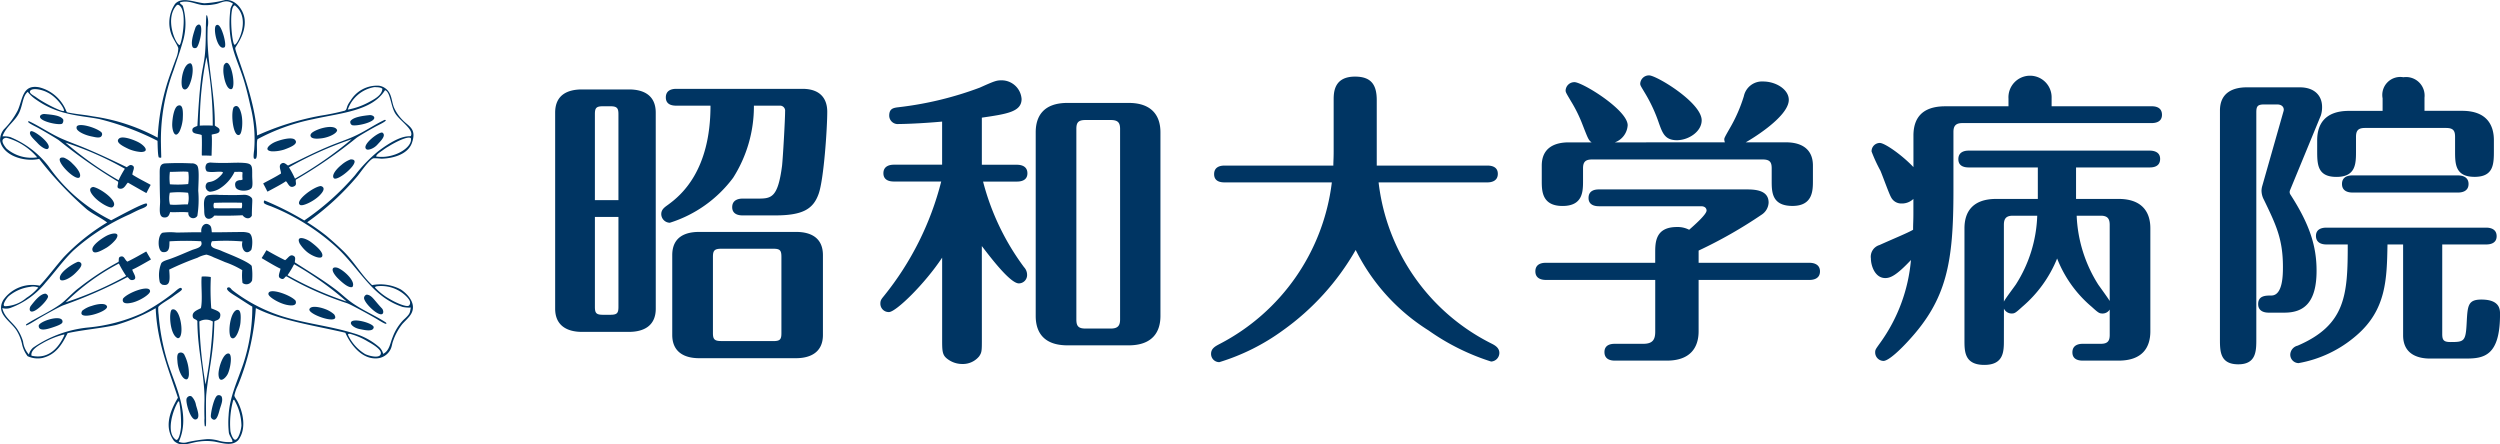 <svg xmlns="http://www.w3.org/2000/svg" width="281.275" height="50"><g fill="#003563"><path d="M73.78 34.728c0 2.028-1.48 2.613-3.027 2.613h-5.265c-1.755 0-3.028-.756-3.028-2.613V12.675c0-2.062 1.479-2.613 3.028-2.613h5.262c1.754 0 3.027.722 3.027 2.613zm-4.2-12.212v-9.665c0-.654-.137-.895-.895-.895h-.859c-.757 0-.895.206-.895.895v9.665zm-2.648 1.893v10.112c0 .688.137.895.895.895h.859c.757 0 .895-.206.895-.895V24.409zm9.15-12.52c-.447 0-1.17-.1-1.17-.929 0-.861.756-.964 1.17-.964h14.206c1.961 0 2.786 1.066 2.786 2.581 0 1.822-.379 7.566-.964 9.217-.618 1.754-1.822 2.442-4.918 2.442h-3.644c-.411 0-1.169-.1-1.169-.929 0-.859.791-.963 1.169-.963h1.617c1.583 0 2.34 0 2.822-3.681.1-.895.344-5.194.344-6.123a.572.572 0 00-.62-.652h-2.889a14.968 14.968 0 01-2.339 8.117 14.189 14.189 0 01-7.12 5.056.983.983 0 01-.964-.963c0-.517.344-.757.724-1.032 1.478-1.066 4.815-3.818 4.815-11.178zM78.661 40.3c-1.754 0-3.027-.757-3.027-2.615v-8.977c0-2.064 1.479-2.615 3.027-2.615h10.9c1.754 0 3.027.722 3.027 2.615v8.977c0 2.031-1.513 2.615-3.027 2.615zm8.361-1.925c.757 0 .895-.206.895-.895v-8.565c0-.723-.137-.93-.895-.93h-5.881c-.791 0-.929.242-.929.93v8.56c0 .688.171.895.929.895zm23.448-.276c0 1.376 0 1.547-.308 1.994a2.362 2.362 0 01-1.893.859 2.723 2.723 0 01-1.651-.549c-.618-.447-.618-.895-.618-2.3v-9.116c-1.927 2.923-5.194 6.123-5.986 6.123a.939.939 0 01-.963-.963c0-.379.137-.516.412-.861a33.581 33.581 0 006.433-12.864h-5.334c-.413 0-1.17-.1-1.17-.929 0-.859.791-.963 1.17-.963h5.435v-4.85c-2.615.24-4.575.274-4.884.274a.96.96 0 01-1.068-.929c0-.825.481-.893 1.068-.963a38.5 38.5 0 009.114-2.2c1.686-.756 1.893-.825 2.477-.825a2.255 2.255 0 012.235 2.1c0 1.446-1.65 1.686-4.472 2.1v5.3h3.956c.379 0 1.171.1 1.171.963s-.827.929-1.171.929h-3.818a27.778 27.778 0 004.609 9.631 1.257 1.257 0 01.344.861.933.933 0 01-.929.963c-1 0-3.337-3.13-4.163-4.2zm20.092-2.545c0 1.823-.929 3.3-3.578 3.3h-6.88c-2.647 0-3.576-1.444-3.576-3.3V14.88c0-1.822.893-3.3 3.576-3.3h6.88c2.613 0 3.578 1.444 3.578 3.3zm-4.541-21.051c0-.654-.205-1-1.031-1h-2.889c-.827 0-1 .342-1 1v21.429c0 .688.171 1.032 1 1.032h2.889c.825 0 1.031-.378 1.031-1.032zm11.749 6.018c-.446 0-1.169-.1-1.169-.929 0-.859.757-.963 1.169-.963h12.245c0-.551.035-.722.035-1.651v-5.711c0-.825 0-2.648 2.406-2.648 1.825 0 2.442.929 2.442 2.648v7.362h12.453c.413 0 1.169.1 1.169.929 0 .859-.791.963-1.169.963h-12.245a23.248 23.248 0 0012.624 18.093c.414.206.963.481.963 1.1a.978.978 0 01-.927.963 25.568 25.568 0 01-7.052-3.508 22.472 22.472 0 01-8.186-9.046 28.407 28.407 0 01-8.188 9.046 24.045 24.045 0 01-7.154 3.577.923.923 0 01-.929-.929c0-.62.481-.861 1-1.135a23.7 23.7 0 0012.589-18.162zm36.143 10.973c-.448 0-1.169-.137-1.169-.964 0-.859.756-.963 1.169-.963h12.314v-1.1c0-1.169 0-2.925 2.442-2.925a2.774 2.774 0 011.376.31c.584-.515 1.961-1.72 1.961-2.167 0-.034 0-.481-.62-.481h-11.49c-.41 0-1.169-.1-1.169-.929 0-.893.791-.963 1.169-.963h16.649c1.066 0 2.442.137 2.442 1.48a1.705 1.705 0 01-.756 1.341 51.6 51.6 0 01-7.119 4.059v1.376h12.485c.413 0 1.169.137 1.169.963 0 .861-.791.964-1.169.964h-12.486v5.779c0 1.822-.93 3.3-3.579 3.3h-5.846c-.414 0-1.169-.1-1.169-.963s.791-.929 1.169-.929h3.2c1.1 0 1.344-.516 1.344-1.376v-5.813zm20.157-15.48a.984.984 0 01-.071-.344c0-.137.071-.274.62-1.237a17.07 17.07 0 001.583-3.613 2.087 2.087 0 012.167-1.651c1.444 0 2.888.895 2.888 2.064 0 1.995-4.642 4.677-4.849 4.781h4.537c1.754 0 3.027.757 3.027 2.615v1.685c0 1.1 0 2.855-2.3 2.855-2.339 0-2.339-1.583-2.339-2.855v-1.371c0-.652-.171-1-1-1h-19.226c-.791 0-1 .344-1 1v1.376c0 1.2 0 2.855-2.306 2.855-2.338 0-2.338-1.721-2.338-2.855v-1.685c0-2.03 1.479-2.615 3.027-2.615h2.581c-.346-.24-.414-.447-1.034-2.028a15.693 15.693 0 00-1.273-2.581c-.549-.929-.617-1.032-.617-1.237a.985.985 0 011-.929c.892 0 5.983 3.13 5.983 4.85a2.195 2.195 0 01-1.444 1.925zm-5.4-.24c-1.341 0-1.619-.791-2.029-1.927a17.136 17.136 0 00-1.48-3.232c-.552-.929-.62-1-.62-1.205a.986.986 0 011-.929c.824 0 5.915 3.062 5.915 5.057-.002 1.274-1.482 2.236-2.787 2.236zm37.305-3.818v-.859a2.429 2.429 0 114.852-.07v.929h11.248c.378 0 1.169.069 1.169.963 0 .827-.759.929-1.169.929h-21.294c-.791 0-1 .379-1 1v6.6c0 8.05-.72 12.211-5.091 16.923-.72.791-2.164 2.236-2.784 2.236a.955.955 0 01-.93-.963c0-.31.071-.378.585-1.1a18.664 18.664 0 003.44-9.289c-1.615 1.72-2.3 2.03-2.888 2.03-1.169 0-1.619-1.41-1.619-2.2a1.373 1.373 0 01.963-1.514c1.757-.791 3.13-1.342 3.786-1.72 0-.825.033-.895.033-1.891v-1.581a1.84 1.84 0 01-1.305.516 1.289 1.289 0 01-1.2-.688c-.239-.414-.859-2.168-1.2-2.993a17.291 17.291 0 01-1-2.167.931.931 0 01.927-.963c.552 0 2.477 1.341 3.783 2.716v-3.541c0-1.858.862-3.3 3.579-3.3zm-.517 26.313c0 1.239 0 2.786-2.2 2.786-2.236 0-2.236-1.514-2.236-2.786V25.681c0-1.824.9-3.3 3.576-3.3h4.678v-3.542h-7.773c-.378 0-1.169-.07-1.169-.929 0-.895.824-.964 1.169-.964h20.364c.378 0 1.169.1 1.169.929 0 .895-.791.964-1.169.964h-8.291v3.542h4.784c2.613 0 3.576 1.445 3.576 3.3v11.592c0 1.822-.895 3.3-3.576 3.3h-4.025c-.377 0-1.169-.067-1.169-.929 0-.895.824-.963 1.169-.963h2.029c.791 0 1-.344 1-1v-2.854a.942.942 0 01-.791.446c-.378 0-.481-.068-1.237-.756a13.54 13.54 0 01-3.889-5.435 14.069 14.069 0 01-3.922 5.435c-.756.688-.859.756-1.2.756a.966.966 0 01-.862-.549zm0-4.333c.139-.31 1.137-1.617 1.344-1.927a15.263 15.263 0 002.407-7.74h-2.752c-.791 0-1 .379-1 1.032zm8.189-9.667a15.644 15.644 0 002.442 7.775c.171.241 1.1 1.514 1.273 1.822v-8.565c0-.653-.207-1.032-1-1.032zm16.12-11.831c0-2.029 1.48-2.613 3.027-2.613h5.951c1.686 0 2.512.963 2.512 2.2a2.97 2.97 0 01-.138.963l-3.473 8.428a.519.519 0 00.032.447c2.2 3.4 2.959 5.847 2.959 8.6 0 3.646-1.48 4.713-3.612 4.713h-1.79c-.445 0-1.169-.139-1.169-.964 0-.963.859-.963 1.479-.963 1.308 0 1.308-2.374 1.308-3.234 0-3.13-.791-4.747-2.135-7.533a2.2 2.2 0 01-.275-1.032 1.993 1.993 0 01.071-.481l2.407-8.461c.1-.31-.068-.757-.724-.757h-1.444c-.756 0-.895.207-.895.895v25.488c0 1.342 0 2.855-2.029 2.855-2.064 0-2.064-1.48-2.064-2.855zm18.849 15.066c-.068 3.921-.135 7.362-3.508 10.251a13.515 13.515 0 01-6.5 3.1.953.953 0 01-.93-.964 1.076 1.076 0 01.827-1c5.433-2.34 5.64-5.745 5.64-11.387h-2.407c-.378 0-1.169-.1-1.169-.963 0-.825.756-.929 1.169-.929h17.99c.378 0 1.169.1 1.169.963 0 .825-.756.929-1.169.929h-4.952v10.078c0 .688.174.9.93.9 1.547 0 1.718-.07 1.822-2.2.1-1.891.139-2.579 1.651-2.579 2.1 0 2.1 1.136 2.1 1.651 0 4.747-1.857 4.987-3.886 4.987h-3.989c-1.515 0-3.03-.584-3.03-2.613V27.503zm-.549-16.442a2.023 2.023 0 012.339-2.372 2.085 2.085 0 012.374 2.3v1.479h4.231c2.991 0 3.576 1.858 3.576 3.3v1.135c0 1.513 0 2.993-2.167 2.993-2.2 0-2.2-1.48-2.2-2.923v-1.577c0-.654-.174-1-1-1h-9.151c-.788 0-.995.344-.995 1v1.583c0 1.41 0 2.923-2.2 2.923-2.168 0-2.168-1.446-2.168-2.993v-1.135c0-1.824.9-3.3 3.579-3.3h3.782zm-3.4 10.6c-.448 0-1.169-.137-1.169-.963 0-.861.756-.964 1.169-.964h11.9c.413 0 1.169.138 1.169.964 0 .859-.791.963-1.169.963z"/><path d="M23.207 1.733h.089a2.473 2.473 0 01.072 1.308c-.018.448-.03 1.1-.016 1.563.087 3.03.854 6.36.818 9.515.232.214.57.258.535.6-.054.362-.606.317-.892.438.069.5 0 1.749-.005 2.321 0 .017-.025.046-.042.044a17.55 17.55 0 00-1.026-.025c-.014 0-.038-.035-.038-.052 0-.694.04-1.5-.011-2.25-.393-.184-1.052-.08-1.052-.555 0-.3.267-.336.571-.478.107-1.871.2-3.518.434-5.464.107-.829.314-1.654.4-2.474.16-1.5.071-2.953.16-4.37v-.117m-.73 12.4a11.461 11.461 0 011.461 0 40.406 40.406 0 00-.708-7.717 38.576 38.576 0 00-.751 7.717zm-.789-8.815c-.261-.478.054-1.475.3-2.2.057-.168.248-.389.425-.357.519.094.063 2.2-.268 2.575a.347.347 0 01-.457-.018zm17.739 8.308c.319-.462 1.38-.6 2.157-.678.181-.018.472.067.523.251.152.54-1.99 1.029-2.489.878a.384.384 0 01-.191-.451zm-14.181-8.3c-.8.387-1.3-2.167-.939-2.47.382-.319.7.645.844 1.1.161.551.289 1.284.095 1.37zm.787 4.701c-.451.066-.75-.868-.839-1.483a3.2 3.2 0 01-.015-1.184c.737-1.386 1.476 2.553.854 2.667zm-4.595-2.909c.331.132.3 1.141.06 1.929-.124.41-.345 1-.683 1.014-.178.007-.294-.137-.347-.375-.16-.854.244-2.602.97-2.568zm16.492 7.517c.007.357-.9.818-1.739.922-.436.055-1.084.1-1.228-.211-.077-.16.012-.325.215-.471.74-.498 2.494-.92 2.752-.24zm-17.886-2.757c.606-.218.555.855.519 1.554a4.363 4.363 0 01-.356 1.342c-.517.917-.846-.08-.828-.807.018-.662.2-1.933.666-2.089m13.15 3.856c.44.47-.566.848-1.222 1.092a4.354 4.354 0 01-1.373.2c-1.047-.111-.261-.809.413-1.08.616-.246 1.855-.579 2.182-.215m-6.906-3.663c.018 0 .522-.62.86.713.22.871.095 2.209-.189 2.37-.706.402-1.028-2.335-.671-3.083zm14.943 4.721c-.637-.457 1.506-2.078 1.81-1.861.453.323-.254.978-.573 1.334-.429.48-1.074.665-1.237.527zm-3.677 3.247c-.288-.361.375-1.1.866-1.488a3.229 3.229 0 011.026-.616c1.586-.06-1.479 2.596-1.892 2.104zm-1.454.89c.009.015.8.138-.182 1.1-.64.629-1.859 1.2-2.141 1.032-.703-.406 1.497-2.063 2.323-2.132zm-14.9 2.966c-.73-.088-1.452.015-2.058-.036-.089.312-.2.558-.495.6-.947.13-.6-1.133-.634-1.928a75.112 75.112 0 01-.043-2.745c0-.764-.062-1.335.582-1.4a28.782 28.782 0 013.006-.005.765.765 0 01.6.208c.29.29.184 1.607.148 2.863a11.625 11.625 0 01-.1 2.831.547.547 0 01-1.006-.388zm-2.082-4.561a5.229 5.229 0 000 1.4 11.773 11.773 0 002.058-.027 4.4 4.4 0 00.009-1.369c-.464-.086-1.408.013-2.067-.005zm.006 3.674c.552.093 1.409-.037 2.015-.009a2.681 2.681 0 00.026-1.311 9.04 9.04 0 00-2.058-.009 2.9 2.9 0 00.017 1.329zm8.173-2.816a2.908 2.908 0 010-.777c-.16-.157-.621-.048-.906-.082a4.489 4.489 0 01-1.74 1.922 2.414 2.414 0 01-1.033.317.6.6 0 01-.345-.97c.2-.212.5-.018 1.157-.49.3-.218.765-.7.62-.752-.35-.131-1.262.1-1.779-.08a.7.7 0 010-.873.761.761 0 01.428-.119c1.794.121 2.665-.039 3.734.039 1 .07.943.354.943 1.432 0 .539.121 1.222-.108 1.441-.4.38-1.627.34-1.77-.175-.135-.478.051-.691.464-.759a.543.543 0 00.338-.075m1.037 4.071c-.254.481-.791.312-1.041-.045a42.287 42.287 0 01-3.184.036c-.3.43-.934.569-1.094-.073a2.6 2.6 0 01-.039-.417c0-.655-.189-1.533.417-1.795a4.987 4.987 0 011.287-.036c.82 0 1.614.045 2.783-.018a1.244 1.244 0 01.644.172c.426.327.241.155.227 2.176zm-4.251-1.441a.794.794 0 000 .607c.8.023 2.253 0 3.109 0a1.451 1.451 0 00.028-.617 48.736 48.736 0 00-3.137.01zm-4.078 15.229c-.927-.342-1.045-3.1-.642-3.228.766-.248 1.2 1.862 1.01 2.75-.058.27-.156.478-.368.478zm6.662-3.178c.463-.088.44.734.387 1.413-.053.64-.47 1.919-.934 1.769-.2-.064-.248-.3-.284-.542-.107-.873.209-2.532.851-2.653m-6.516 4.836a.45.45 0 01.593.268 4.718 4.718 0 01.489 2.181c-.018.251-.094.546-.292.538-.494-.021-.919-1.133-.99-1.913-.013-.309-.131-.96.2-1.074zm5.587.085c.4.14.18 1.613-.123 2.267-.214.472-1 1.225-1.052.079-.017-.74.541-2.496 1.175-2.346zm-.824 4.838c.161.4-.011.806-.189 1.358-.124.425-.3 1.314-.7 1.242a.419.419 0 01-.32-.32c-.053-.309.356-2.347.784-2.424a.383.383 0 01.425.144zm-3.356.005a1.81 1.81 0 01.474.957c.125.469.542 1.5-.029 1.613-.553.1-1.1-1.7-1.047-2.265.025-.261.366-.496.602-.305z" fill-rule="evenodd"/><path d="M26.469 5.436c.017.551 2.307 5.791 2.454 9.81a30.816 30.816 0 017.154-2.234 26.248 26.248 0 002.714-.56c.332-.178.079-.363.626-1.091a3.481 3.481 0 013.22-1.717 1.62 1.62 0 011.254.96c.214.49.232.993.446 1.513a4.663 4.663 0 00.891 1.315c.713.8 1.693.984 1.12 2.643-.4 1.158-1.865 1.742-3.452 1.781a5.827 5.827 0 00-.865-.048c-.44.095-1.439 1.536-1.777 1.964a30 30 0 01-5.692 5.236 24.158 24.158 0 012.163 1.525 37.517 37.517 0 011.877 1.693c1.212 1.18 2.031 2.678 3.261 3.854a4.922 4.922 0 013.225.481c.82.537 1.953 1.754 1.026 2.97-.2.276-.627.676-.841.915a6.362 6.362 0 00-1.031 1.874c-.142.352-.13.619-.291.962a1.838 1.838 0 01-1.683 1.041c-1.64.025-2.862-1.624-3.413-2.885-3.387-.8-7.237-1.338-10.071-2.773a27.917 27.917 0 01-2.022 8.713 4.735 4.735 0 00-.392 1.115c0 .162.232.432.356.678.606 1.182 1.052 3.037.089 4.339-.642.678-1.575.4-2.627.184a5.9 5.9 0 00-1.724-.025c-1.141.129-2.027.706-2.882-.053-1.1-1.483-.55-3.213.436-4.865-1.016-3.119-2.353-6.234-2.5-10.077a20.6 20.6 0 01-4.485 1.894c-1.712.382-3.678.532-5.425.915-.588 1.175-1.247 2.4-2.836 2.792a2.7 2.7 0 01-1.668-.2 3.455 3.455 0 01-.641-1.432 4.822 4.822 0 00-.606-1.475c-.731-1.117-2.371-1.86-1.48-3.425a3.991 3.991 0 014.086-1.6c.891-.941 1.811-2.191 2.684-3.179a23.337 23.337 0 014.908-3.934c-.713-.542-1.542-.9-2.255-1.451a38.979 38.979 0 01-5.391-5.7c-1.675.368-4.037-.348-4.394-2.009a1.891 1.891 0 01.42-1.316 8.455 8.455 0 001.562-2.134c.57-1.266.512-2.943 2.4-2.6a4.387 4.387 0 011.993 1.094 4.456 4.456 0 011.087 1.629.271.271 0 00.13.106c1.075.22 1.767.24 2.836.441a21.678 21.678 0 017.3 2.4 24.291 24.291 0 011.59-7.614c.1-.307.3-.811.443-1.225a3.269 3.269 0 00.287-1.232c-.11-.379-.628-1.111-.771-1.53a3.774 3.774 0 01.409-3.455c.784-.849 2.175-.163 3.28-.068a11.233 11.233 0 002.335-.361c1.191-.122 2.071 1.1 2.2 2.117.218 1.733-1.104 3.158-1.047 3.314zM24.115.488a5.212 5.212 0 01-1.325.081c-.82-.1-1.579-.573-2.475-.316-.256.074.186.266.258.421a6.981 6.981 0 01-.054 4.181c-.321 1.1-.617 1.917-.991 3.045a22.349 22.349 0 00-1.418 8.386c0 .245.022.9.033 1.388 0 .136-.157.038-.238.055-.162.032-.166-1.567-.184-1.887a30.643 30.643 0 00-6.558-2.451c-1.3-.245-2.6-.345-3.815-.678a9.716 9.716 0 01-3.314-1.525 3.833 3.833 0 01-.912-.852c-.556.442-.545 1.378-.923 2.251C1.738 13.653.672 14.195.28 15.343a2.867 2.867 0 01.86.074 10.369 10.369 0 014.31 3.281 18.8 18.8 0 007.058 6.09c1.266-.668 3.739-2.01 3.993-1.888.248.32-.453.528-.738.648-.392.165-.82.391-1.158.557a23.96 23.96 0 00-6.338 4.07c-1.123 1.073-2.041 2.382-3.146 3.631a9.082 9.082 0 01-3.944 2.835 1.472 1.472 0 01-.915.019c.2 1.032 1.162 1.588 1.7 2.4a5.057 5.057 0 01.636 1.376 2.618 2.618 0 00.655 1.449 1.531 1.531 0 01.464-.766 13.185 13.185 0 016.279-2.279 18.985 18.985 0 006.053-1.626 22.9 22.9 0 003.476-2.271c.3-.233.839-.815.944-.416.038.146-.508.445-1.007.831-.367.284-1.551.933-1.657 1.2a5.184 5.184 0 00.042.852 24.944 24.944 0 00.975 5.206c.767 2.555 2.715 6.041 1.29 9.086a1.444 1.444 0 001.031.03 16.007 16.007 0 012.2-.328 4.673 4.673 0 011.379.21 4.093 4.093 0 001.415.108c.1-.209-.315-.623-.387-1.034a10.334 10.334 0 01-.029-1.958c.107-2.04.988-3.845 1.648-5.784a20.263 20.263 0 001.017-6.451c-.176-.074-1.267-.8-1.854-1.168-.493-.305-1.191-.733-.933-.957a.264.264 0 01.168-.042c.179.047.241.21.378.326a17.988 17.988 0 005.825 3c2.566.767 5.273 1.052 7.768 1.831a7.492 7.492 0 012.981 1.617 1.655 1.655 0 01.393.71c.7-.349.777-1.184 1.062-1.869a5.588 5.588 0 011.212-1.941c.825-.75.709-.8.834-1.4a3.523 3.523 0 01-.92-.067c-3.387-1.115-4.7-4.082-7.267-6.552a24.3 24.3 0 00-7.413-4.72c-.212-.1-.924-.283-.934-.471 0-.014-.021-.278.109-.223a33.911 33.911 0 014.439 2.235 29.345 29.345 0 005.705-5.081 16.4 16.4 0 012.62-2.71c2.789-2.122 3.593-1.552 3.675-1.728.348-.742-1.3-1.713-1.8-2.584-.484-.838-.512-2.355-1.115-2.556-1.461 2.357-5.017 2.567-8.11 3.269a22.687 22.687 0 00-6.229 2.241c-.184.375.057 1.886-.186 2.188-.032.04-.167.022-.167.022-.175-.021-.063-.751-.028-1.03a15.15 15.15 0 00-.419-4.881c-.232-1.032-.473-2.069-.776-3.029-.784-2.491-1.951-4.207-1.468-7.973a2.561 2.561 0 01.277-.543c-.833-.572-1.314-.027-2.098.079zm-3.828.226c-.161-.187-.317-.219-.41-.119-1.38 1.475-.114 4.4.322 4.47.186.074.902-3.476.088-4.351zm6.139-.106c-.718.017-.346 4.43-.025 4.43s1.888-2.971.026-4.432zm15.654 9.2a3.846 3.846 0 00-2.952 2.527 8.023 8.023 0 002.3-.8c.606-.333 1.54-.776 1.594-1.545-.09-.084-.225-.192-.942-.184zm-36.744.594c-.517-.287-1.564-.537-1.889-.238s.392.6.641.795c.873.646 2.976 1.7 3.1 1.513s-.753-1.538-1.852-2.072zM.845 15.533c-.062.021-.1-.084-.335.011-.552.226.042.958.22 1.168a4.289 4.289 0 003.452.989A6.935 6.935 0 00.849 15.53zm42.956.888a6.7 6.7 0 00-.693.45c-.267.2-.775.494-.788.737 1.993.31 4.128-1.01 3.908-2.063-.311-.287-1.767.466-2.427.874zM3.426 32.27a4.644 4.644 0 00-2.464 1.068c-.267.262-.792 1.07-.4 1.115a3.843 3.843 0 002.408-.937 5.879 5.879 0 001.344-1.164 1.481 1.481 0 00-.888-.085zm42.316 1.1a4.015 4.015 0 00-3.248-1.171c-.036 0-.355.041-.291.158a6.549 6.549 0 001.648 1.29c.642.391 1.978 1 2.2.7.262-.369-.094-.741-.308-.979zM4.809 38.598c-.606.335-1.391.829-1.263 1.422 1.961.451 3.083-.969 3.672-2.251 0-.048.118-.164-.091-.119a9.475 9.475 0 00-2.317.946zm36.225 1.215c.321.179 1.763.624 1.817-.058.053-.481-1.049-1.1-1.459-1.327a7.793 7.793 0 00-2.022-.872c-.053 0-.3-.035-.176.2a4.909 4.909 0 001.841 2.05zm-15.113 8.662c.036.282.281 1.014.549 1 .356-.025.658-1.07.694-1.59a5.994 5.994 0 00-.822-2.917.126.126 0 00-.114.094 9.964 9.964 0 00-.306 3.411zm-6.105 1.015c.32.084.5-.925.55-1.431a14.473 14.473 0 00-.2-2.851c-.012-.049-.114-.059-.125-.026-.638 1.037-1.392 3.571-.225 4.307z" fill-rule="evenodd"/><path d="M23.622 25.36c.181.172.173.482.209.771.855.014 2.216-.023 3.3-.027a2.518 2.518 0 01.856.1c.606.243.368 1.817.272 1.922-.635.7-1.192-.2-.979-.961a22.245 22.245 0 00-3.431-.023c-.417.807.471.788 1.115 1.106.41.191 2.937 1.133 3.354 1.668a6.729 6.729 0 01.045 1.631.689.689 0 01-1.079.281 6.583 6.583 0 01-.027-1.432 10 10 0 00-1.94-.906s-.754-.328-1.253-.525a4.158 4.158 0 00-.831-.318 3.334 3.334 0 00-1.022.356 30.8 30.8 0 00-3.174 1.33c.089 1.157.147 1.933-.816 1.686-.107-.123-.223-.147-.252-.315a3.591 3.591 0 01.171-2.078c.16-.267.644-.363 1.13-.543.82-.3 1.408-.575 2.335-.954.392-.16 1.32-.28 1.012-.987a31.706 31.706 0 00-3.544.009c-.035.427.091 1.287-.73 1.216-.687-.059-.62-2.011-.031-2.187a6.71 6.71 0 011.541-.018c.909 0 1.945-.048 2.8-.027-.105-.685.443-1.237.969-.775z" fill-rule="evenodd"/><path d="M23.721 31.207a28.042 28.042 0 00.048 3.486c.776.315 1.146.4.986.986-.115.43-.682.356-.64.545-.069 3.518-.6 5.181-.9 8.08-.1.961.028 3.443-.064 3.641-.063.038-.08.032-.111 0a4.182 4.182 0 01-.034-.893 33.446 33.446 0 010-1.978c.036-2.874-.782-5.559-.8-8.954-.178-.265-.482-.157-.528-.539-.061-.514.535-.7.927-.913.21-.96-.012-2.664.083-3.516a.048.048 0 01.042-.038 4.414 4.414 0 01.948.045.085.085 0 01.043.048zm-1.294 4.965a48.88 48.88 0 00.7 7.089 47.517 47.517 0 00.818-7.086 1.5 1.5 0 00-1.518-.008zM43.4 13.519c.073.1-.507.4-.93.612-.4.2-2 1.107-2.367 1.384a53.4 53.4 0 01-6.811 4.7c-.082.3.193.6-.276.779-.488.181-.613-.428-.849-.606-.407.3-1.536.886-2.039 1.158-.015.008-.052 0-.058-.013a15.036 15.036 0 00-.447-.863c-.006-.012.013-.049.028-.057.609-.333 1.33-.688 1.966-1.094-.018-.414-.338-.907.078-1.136.26-.143.445.061.708.244 1.687-.814 3.073-1.534 4.883-2.281.775-.311 1.554-.574 2.313-.9 1.388-.591 2.375-1.341 3.657-1.951a.157.157 0 01.144.024zm-10.888 5.308a10.586 10.586 0 01.676 1.274 42.6 42.6 0 006.379-4.436 40.532 40.532 0 00-7.054 3.161zm-25.41-5.399c-.319-.461-1.3-.525-2.073-.6-.181-.019-.472.067-.523.251-.152.54 1.939 1.011 2.439.86.158-.052.222-.387.157-.511zm1.513.949c-.035.356.837.8 1.664.968.43.087.979.251 1.145-.043a.335.335 0 00-.083-.477c-.7-.553-2.81-1.12-2.726-.448zm4.778 1.212c-.479.431.491.893 1.124 1.192a4.354 4.354 0 001.351.321c1.052-.022.329-.784-.319-1.112-.591-.3-1.8-.736-2.156-.4m-8.011 1.152c.637-.457-1.68-2.231-1.938-1.96-.317.333.457.958.776 1.314.429.475.999.784 1.162.646zm3.552 3.23c.312-.339-.3-1.12-.759-1.545a2.718 2.718 0 00-.98-.688c-1.567-.249 1.158 2.657 1.739 2.233zm1.54 1.06c-.01.015-.806.087.111 1.111.6.669 1.8 1.349 2.071 1.168.843-.562-1.362-2.156-2.182-2.279zm-7.169-7.374c1.282.61 2.409 1.426 3.8 2.017.759.322 1.365.542 2.14.853 1.811.747 3.33 1.468 5.017 2.282.263-.183.392-.329.651-.185.342.19 0 .61-.018 1.024.637.407 1.409.791 2.018 1.124.015.008.035.045.028.056-.107.193-.375.7-.447.863-.006.016-.043.022-.058.014-.5-.273-2.01-1.14-2.039-1.159-.236.178-.39.747-.9.684s-.133-.5-.215-.791a57.641 57.641 0 01-6.672-4.671c-.376-.265-2.119-1.281-2.52-1.483-.424-.214-1-.514-.93-.612a.157.157 0 01.145-.016zm4.082 2.4a37.5 37.5 0 005.95 4.219 11.694 11.694 0 01.712-1.291 35.91 35.91 0 00-6.662-2.936zM5.101 33.04c-.56.025-1.15.75-1.63 1.367-.111.144-.193.436-.065.577.378.416 1.858-1.069 1.995-1.572.043-.16-.16-.361-.3-.372zm1.69-1.556c.278.224 1.116-.174 1.709-.773.308-.312.786-.781.631-1.082a.362.362 0 00-.5-.118c-.733.323-2.221 1.357-1.84 1.973zm3.604-3.382c.084.638 1.015.1 1.62-.251a4.362 4.362 0 001.029-.932c.578-.88-.459-.716-1.1-.366-.58.319-1.625 1.066-1.552 1.549m-3.363 8.009c-.157-.766-2.674.062-2.674.552 0 .679 1.035.346 1.491.2 1.182-.381 1.214-.54 1.183-.752zm5.01-1.638c-.153-.436-1.129-.264-1.721-.055a2.943 2.943 0 00-1.067.542c-.706 1.235 2.981.123 2.788-.487zm1.797-.868c.008.016-.3.759 1.038.444.875-.206 2-.94 2.01-1.271.017-.823-2.554.158-3.048.827zM2.983 36.464c1.2-.763 2.526-1.337 3.762-2.2.676-.473 1.451-1.372 2.127-1.863a31.073 31.073 0 014.426-2.918c.148-.059-.053-.5.227-.6.473-.164.467.319.808.554.683-.324 1.473-.782 2.079-1.121.015-.009.057-.006.063.006.107.193.39.687.494.837.01.014 0 .048-.019.057-.5.281-1.594.926-2.064 1.113.025.295.631.99.138 1.154s-.552-.376-.736-.282a52.175 52.175 0 01-7.143 3.136c-.436.149-2.471 1.3-2.854 1.536-.406.245-1.327.835-1.371.722a.158.158 0 01.063-.131zm4.408-2.453a38.982 38.982 0 006.8-2.963 13.435 13.435 0 01-.818-1.4 25.177 25.177 0 00-5.985 4.363zm33.869-.863c.586.051.807.6 1.716 1.556.132.139.208.453.075.591-.389.407-2.017-1.114-2.093-1.744a.407.407 0 01.302-.403zm-1.617-.857c-.375.13-.992-.348-1.633-.979-.3-.3-.724-.851-.543-1.121.093-.143.383-.12.6-.025.786.362 2.005 1.578 1.576 2.125zm-3.41-3.407c-.207.287-1.115-.081-1.663-.516a3.95 3.95 0 01-.859-.982c-.446-.953.693-.589 1.275-.152.528.399 1.499 1.184 1.247 1.65zm3.247 7.451c.018-.678 2.619.04 2.565.495-.066.552-1.085.289-1.555.2-.629-.119-1.039-.487-1.01-.695zm-4.667-1.551c.159-.433 1.133-.246 1.721-.028a3.146 3.146 0 011.059.614c.874 1.324-2.984.021-2.78-.586zm-1.549-.944c-.008.016.327.742-1.019.458-.879-.186-2.025-.888-2.045-1.213-.049-.812 2.549.105 3.064.755zm10.207 2.575c-.046.113-.614-.234-1.024-.491-.387-.243-2.947-1.657-3.391-1.808a35.926 35.926 0 01-6.769-2.995c-.269-.154-.247.535-.8.153-.269-.185.043-.749.071-1.045-.475-.2-1.583-.873-2.086-1.168-.015-.009-.029-.043-.019-.057.107-.148.4-.637.508-.829.006-.012.049-.013.064 0 .613.355 1.36.762 2.051 1.1.348-.228.546-.722.964-.481.262.151.145.4.128.723 1.6 1.042 3.013 1.865 4.608 3.065.617.464 1.081.943 1.763 1.434 1.249.9 2.666 1.471 3.875 2.267a.16.16 0 01.057.132zM33.09 29.726a10.507 10.507 0 01-.741 1.238 37.491 37.491 0 006.656 2.963 35.677 35.677 0 00-5.915-4.202z" fill-rule="evenodd"/></g></svg>